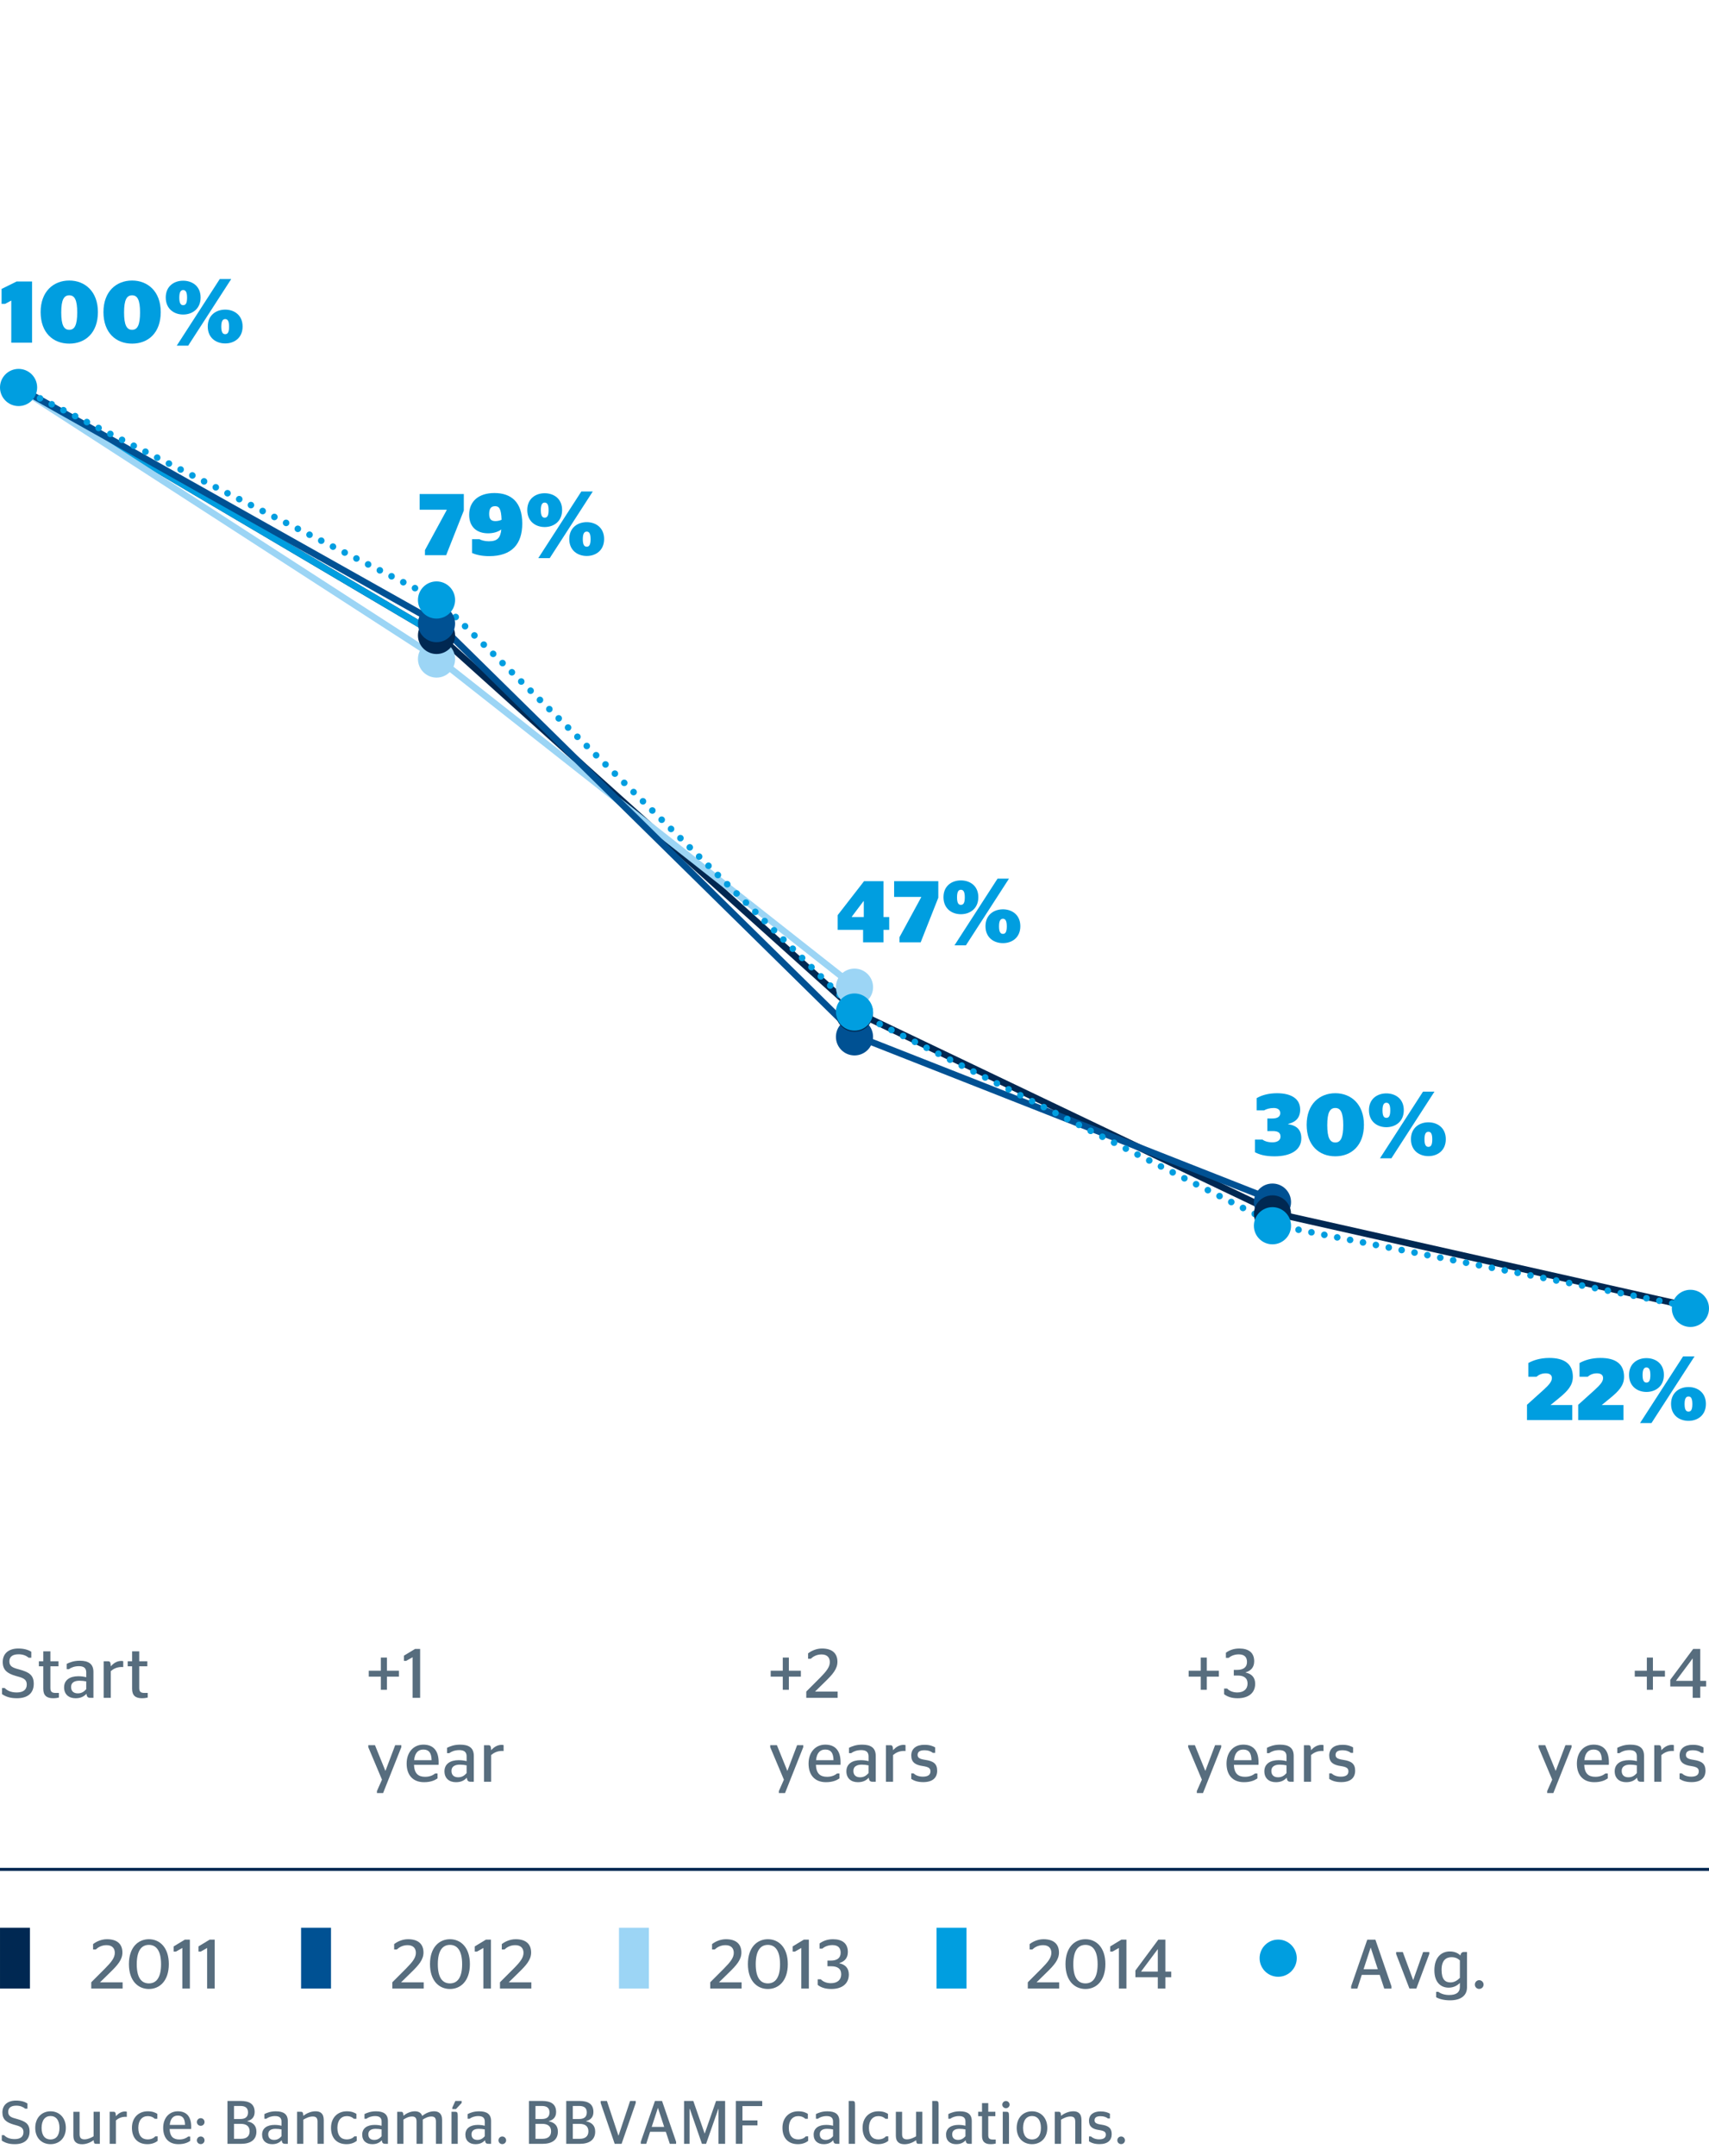 <?xml version="1.0" encoding="utf-8"?>
<!-- Generator: Adobe Illustrator 19.2.1, SVG Export Plug-In . SVG Version: 6.00 Build 0)  -->
<svg version="1.1" id="Layer_1" xmlns="http://www.w3.org/2000/svg" xmlns:xlink="http://www.w3.org/1999/xlink" x="0px" y="0px"
	 viewBox="0 0 195.591 246.614" style="enable-background:new 0 0 195.591 246.614;" xml:space="preserve">
<style type="text/css">
	.st0{fill:#576D7E;}
	.st1{fill:#009EE0;}
	.st2{fill:none;stroke:#002852;stroke-width:0.35;}
	.st3{fill:none;stroke:#002852;stroke-width:0.75;stroke-linecap:round;stroke-miterlimit:10;}
	.st4{fill:none;stroke:#009EE0;stroke-width:0.75;stroke-linecap:round;stroke-miterlimit:10;}
	.st5{fill:none;stroke:#9CD5F5;stroke-width:0.75;stroke-linecap:round;stroke-miterlimit:10;}
	.st6{fill:none;stroke:#005193;stroke-width:0.75;stroke-linecap:round;stroke-miterlimit:10;}
	.st7{fill:none;stroke:#009EE0;stroke-width:0.75;stroke-linecap:round;stroke-linejoin:round;stroke-dasharray:0,1.503;}
	.st8{fill:#9CD5F5;}
	.st9{fill:#005193;}
	.st10{fill:#002852;}
	.st11{fill:none;}
</style>
<g>
	<path class="st0" d="M0.204,244.836v-0.616h0.266c0.224,0.238,0.595,0.448,1.205,0.448
		c0.637,0,1.009-0.26,1.009-0.792c0-0.609-0.498-0.693-1.114-0.868
		c-0.861-0.252-1.296-0.603-1.296-1.394c0-0.854,0.609-1.352,1.562-1.352
		c0.588,0,1.009,0.14,1.303,0.329v0.595H2.879c-0.252-0.203-0.553-0.343-1.016-0.343
		c-0.623,0-0.924,0.259-0.924,0.714c0,0.512,0.371,0.645,0.967,0.799
		c1.001,0.273,1.478,0.561,1.478,1.442c0,0.953-0.624,1.45-1.688,1.45
		C1.002,245.249,0.568,245.081,0.204,244.836z"/>
	<path class="st0" d="M4.033,243.386c0-1.169,0.756-1.897,1.751-1.897c0.994,0,1.751,0.729,1.751,1.897
		c0,1.163-0.757,1.863-1.751,1.863C4.789,245.249,4.033,244.549,4.033,243.386z M6.806,243.386
		c0-0.882-0.399-1.358-1.022-1.358c-0.617,0-1.023,0.477-1.023,1.358c0,0.883,0.406,1.324,1.023,1.324
		C6.407,244.71,6.806,244.269,6.806,243.386z"/>
	<path class="st0" d="M10.712,244.346v-2.802h0.714v3.663H10.979c-0.168,0-0.238-0.056-0.259-0.413
		c-0.364,0.259-0.84,0.462-1.324,0.462c-0.574,0-1.001-0.238-1.001-0.98v-2.731h0.714v2.57
		c0,0.47,0.231,0.581,0.567,0.581C10.047,244.695,10.418,244.521,10.712,244.346z"/>
	<path class="st0" d="M13.266,242.531v2.676h-0.714v-3.663h0.448c0.175,0,0.252,0.077,0.266,0.504
		c0.245-0.279,0.595-0.539,1.051-0.539c0.084,0,0.154,0.015,0.196,0.028v0.588
		c0,0-0.133-0.007-0.161-0.007C13.854,242.118,13.497,242.328,13.266,242.531z"/>
	<path class="st0" d="M15.1,243.379c0-1.177,0.771-1.891,1.807-1.891c0.567,0,0.89,0.161,1.1,0.294
		v0.561h-0.294c-0.154-0.154-0.413-0.302-0.812-0.302c-0.63,0-1.072,0.477-1.072,1.338
		c0,0.883,0.414,1.324,1.058,1.324c0.477,0,0.735-0.183,0.89-0.351h0.266v0.519
		c-0.21,0.168-0.595,0.378-1.169,0.378C15.758,245.249,15.1,244.542,15.1,243.379z"/>
	<path class="st0" d="M19.412,243.512c0.035,0.869,0.427,1.198,1.113,1.198
		c0.469,0,0.791-0.154,1.016-0.336h0.231v0.497c-0.266,0.182-0.666,0.378-1.352,0.378
		c-1.121,0-1.744-0.714-1.744-1.863c0-1.169,0.721-1.897,1.674-1.897
		c0.966,0,1.534,0.567,1.534,1.771c0,0.099-0.007,0.225-0.007,0.252H19.412z M19.426,243.043h1.751
		c-0.014-0.792-0.322-1.064-0.826-1.064C19.874,241.979,19.503,242.266,19.426,243.043z"/>
	<path class="st0" d="M22.534,242.714c0-0.245,0.196-0.441,0.441-0.441c0.238,0,0.435,0.196,0.435,0.441
		s-0.196,0.434-0.435,0.434C22.729,243.147,22.534,242.959,22.534,242.714z M22.534,244.808
		c0-0.245,0.196-0.441,0.441-0.441c0.238,0,0.435,0.196,0.435,0.441s-0.196,0.435-0.435,0.435
		C22.729,245.242,22.534,245.053,22.534,244.808z"/>
	<path class="st0" d="M26.033,240.305h1.506c1.002,0,1.604,0.35,1.604,1.261c0,0.616-0.35,0.917-0.84,1.043
		v0.021c0.595,0.126,1.043,0.441,1.043,1.184c0,0.924-0.658,1.394-1.73,1.394h-1.583V240.305z
		 M27.511,242.37c0.539,0,0.875-0.217,0.875-0.756c0-0.532-0.336-0.735-0.869-0.735H26.783v1.491
		H27.511z M27.595,244.633c0.603,0,0.974-0.287,0.974-0.854c0-0.574-0.371-0.854-1.001-0.854H26.783
		v1.709H27.595z"/>
	<path class="st0" d="M32.237,244.801c-0.273,0.294-0.602,0.448-1.092,0.448
		c-0.666,0-1.149-0.378-1.149-1.093c0-0.749,0.596-1.113,1.422-1.113c0.315,0,0.546,0.035,0.798,0.098
		v-0.483c0-0.434-0.252-0.623-0.735-0.623c-0.434,0-0.771,0.133-1.001,0.302h-0.224v-0.533
		c0.322-0.16,0.729-0.314,1.317-0.314c0.868,0,1.366,0.314,1.366,1.12v2.599h-0.28
		C32.377,245.207,32.279,245.13,32.237,244.801z M32.216,244.339v-0.777
		c-0.203-0.042-0.427-0.07-0.679-0.07c-0.49,0-0.84,0.182-0.84,0.623
		c0,0.455,0.287,0.645,0.679,0.645C31.761,244.759,32.006,244.577,32.216,244.339z"/>
	<path class="st0" d="M34.714,242.006c0.357-0.279,0.861-0.518,1.401-0.518
		c0.511,0,0.938,0.21,0.938,1.008v2.711h-0.714v-2.542c0-0.456-0.203-0.582-0.553-0.582
		c-0.399,0-0.771,0.189-1.072,0.364v2.76H33.999v-3.663h0.448
		C34.623,241.544,34.7,241.621,34.714,242.006z"/>
	<path class="st0" d="M37.884,243.379c0-1.177,0.771-1.891,1.807-1.891c0.567,0,0.89,0.161,1.1,0.294
		v0.561h-0.294c-0.154-0.154-0.413-0.302-0.812-0.302c-0.63,0-1.072,0.477-1.072,1.338
		c0,0.883,0.414,1.324,1.058,1.324c0.477,0,0.735-0.183,0.89-0.351h0.266v0.519
		c-0.21,0.168-0.595,0.378-1.169,0.378C38.542,245.249,37.884,244.542,37.884,243.379z"/>
	<path class="st0" d="M43.695,244.801c-0.273,0.294-0.602,0.448-1.092,0.448
		c-0.666,0-1.149-0.378-1.149-1.093c0-0.749,0.596-1.113,1.422-1.113c0.315,0,0.546,0.035,0.798,0.098
		v-0.483c0-0.434-0.252-0.623-0.735-0.623c-0.434,0-0.771,0.133-1.001,0.302h-0.224v-0.533
		c0.322-0.16,0.729-0.314,1.317-0.314c0.868,0,1.366,0.314,1.366,1.12v2.599h-0.28
		C43.835,245.207,43.737,245.13,43.695,244.801z M43.674,244.339v-0.777
		c-0.203-0.042-0.427-0.07-0.679-0.07c-0.49,0-0.84,0.182-0.84,0.623
		c0,0.455,0.287,0.645,0.679,0.645C43.219,244.759,43.464,244.577,43.674,244.339z"/>
	<path class="st0" d="M46.172,241.992c0.329-0.259,0.791-0.504,1.31-0.504
		c0.378,0,0.714,0.14,0.841,0.532c0.364-0.302,0.854-0.532,1.366-0.532
		c0.497,0,0.91,0.245,0.91,0.974v2.745h-0.707v-2.557c0-0.427-0.182-0.567-0.519-0.567
		c-0.378,0-0.714,0.176-0.987,0.351v2.773h-0.714v-2.557c0-0.427-0.182-0.567-0.511-0.567
		c-0.385,0-0.701,0.168-0.988,0.351v2.773h-0.714v-3.663h0.448
		C46.082,241.544,46.158,241.621,46.172,241.992z"/>
	<path class="st0" d="M51.673,245.207v-3.663h0.399c0.28,0,0.315,0.084,0.315,0.547v3.116H51.673z
		 M51.765,241.236v-0.169l0.35-0.763h0.721v0.23l-0.658,0.701H51.765z"/>
	<path class="st0" d="M55.503,244.801c-0.273,0.294-0.602,0.448-1.092,0.448
		c-0.666,0-1.149-0.378-1.149-1.093c0-0.749,0.596-1.113,1.422-1.113c0.315,0,0.546,0.035,0.798,0.098
		v-0.483c0-0.434-0.252-0.623-0.735-0.623c-0.434,0-0.771,0.133-1.001,0.302h-0.224v-0.533
		c0.322-0.16,0.729-0.314,1.317-0.314c0.868,0,1.366,0.314,1.366,1.12v2.599h-0.28
		C55.644,245.207,55.545,245.13,55.503,244.801z M55.482,244.339v-0.777
		c-0.203-0.042-0.427-0.07-0.679-0.07c-0.49,0-0.84,0.182-0.84,0.623
		c0,0.455,0.287,0.645,0.679,0.645C55.027,244.759,55.272,244.577,55.482,244.339z"/>
	<path class="st0" d="M57.049,244.808c0-0.245,0.196-0.441,0.435-0.441c0.238,0,0.441,0.196,0.441,0.441
		s-0.203,0.435-0.441,0.435C57.245,245.242,57.049,245.053,57.049,244.808z"/>
	<path class="st0" d="M60.535,240.305h1.506c1.002,0,1.604,0.35,1.604,1.261c0,0.616-0.35,0.917-0.84,1.043
		v0.021c0.595,0.126,1.043,0.441,1.043,1.184c0,0.924-0.658,1.394-1.73,1.394h-1.583V240.305z
		 M62.013,242.37c0.539,0,0.875-0.217,0.875-0.756c0-0.532-0.336-0.735-0.869-0.735h-0.735v1.491
		H62.013z M62.097,244.633c0.603,0,0.974-0.287,0.974-0.854c0-0.574-0.371-0.854-1.001-0.854h-0.785
		v1.709H62.097z"/>
	<path class="st0" d="M64.805,240.305h1.506c1.002,0,1.604,0.35,1.604,1.261c0,0.616-0.35,0.917-0.84,1.043
		v0.021c0.595,0.126,1.043,0.441,1.043,1.184c0,0.924-0.658,1.394-1.73,1.394h-1.583V240.305z
		 M66.283,242.37c0.539,0,0.875-0.217,0.875-0.756c0-0.532-0.336-0.735-0.869-0.735h-0.735v1.491
		H66.283z M66.367,244.633c0.603,0,0.974-0.287,0.974-0.854c0-0.574-0.371-0.854-1.001-0.854h-0.785
		v1.709H66.367z"/>
	<path class="st0" d="M68.746,240.535v-0.23h0.714l1.317,3.964h0.014l1.324-3.964h0.644v0.23
		l-1.618,4.672h-0.791L68.746,240.535z"/>
	<path class="st0" d="M73.338,244.976l1.618-4.671h0.812l1.611,4.671v0.231h-0.721l-0.456-1.373h-1.8
		l-0.441,1.373h-0.623V244.976z M74.585,243.274h1.429l-0.708-2.165h-0.014L74.585,243.274z"/>
	<path class="st0" d="M78.288,240.305h1.058l1.296,3.719h0.014l1.295-3.719h1.037v4.902h-0.756v-3.999
		h-0.021l-1.401,3.999h-0.476l-1.387-3.999h-0.028v3.999h-0.63V240.305z"/>
	<path class="st0" d="M84.216,245.207v-4.902h3.019v0.588h-2.262v1.639h1.716v0.567h-1.716v2.108H84.216z"/>
	<path class="st0" d="M89.55,243.379c0-1.177,0.771-1.891,1.807-1.891c0.567,0,0.89,0.161,1.1,0.294
		v0.561h-0.294c-0.154-0.154-0.413-0.302-0.812-0.302c-0.63,0-1.072,0.477-1.072,1.338
		c0,0.883,0.414,1.324,1.058,1.324c0.477,0,0.735-0.183,0.89-0.351h0.266v0.519
		c-0.21,0.168-0.595,0.378-1.169,0.378C90.208,245.249,89.55,244.542,89.55,243.379z"/>
	<path class="st0" d="M95.361,244.801c-0.273,0.294-0.602,0.448-1.092,0.448
		c-0.666,0-1.149-0.378-1.149-1.093c0-0.749,0.596-1.113,1.422-1.113c0.315,0,0.546,0.035,0.798,0.098
		v-0.483c0-0.434-0.252-0.623-0.735-0.623c-0.434,0-0.771,0.133-1.001,0.302h-0.224v-0.533
		c0.322-0.16,0.729-0.314,1.317-0.314c0.868,0,1.366,0.314,1.366,1.12v2.599h-0.28
		C95.501,245.207,95.403,245.13,95.361,244.801z M95.34,244.339v-0.777
		c-0.203-0.042-0.427-0.07-0.679-0.07c-0.49,0-0.84,0.182-0.84,0.623
		c0,0.455,0.287,0.645,0.679,0.645C94.885,244.759,95.13,244.577,95.34,244.339z"/>
	<path class="st0" d="M97.131,245.207v-4.902h0.399c0.28,0,0.322,0.069,0.322,0.476v4.427H97.131z"/>
	<path class="st0" d="M98.72,243.379c0-1.177,0.77-1.891,1.807-1.891c0.567,0,0.89,0.161,1.1,0.294
		v0.561h-0.294c-0.154-0.154-0.413-0.302-0.812-0.302c-0.63,0-1.072,0.477-1.072,1.338
		c0,0.883,0.414,1.324,1.058,1.324c0.477,0,0.735-0.183,0.89-0.351h0.266v0.519
		c-0.21,0.168-0.595,0.378-1.169,0.378C99.378,245.249,98.72,244.542,98.72,243.379z"/>
	<path class="st0" d="M104.846,244.346v-2.802h0.714v3.663h-0.448c-0.168,0-0.238-0.056-0.259-0.413
		c-0.364,0.259-0.84,0.462-1.324,0.462c-0.574,0-1.001-0.238-1.001-0.98v-2.731h0.714v2.57
		c0,0.47,0.231,0.581,0.567,0.581C104.18,244.695,104.551,244.521,104.846,244.346z"/>
	<path class="st0" d="M106.692,245.207v-4.902h0.399c0.28,0,0.322,0.069,0.322,0.476v4.427H106.692z"/>
	<path class="st0" d="M110.515,244.801c-0.273,0.294-0.602,0.448-1.092,0.448
		c-0.666,0-1.149-0.378-1.149-1.093c0-0.749,0.596-1.113,1.422-1.113c0.315,0,0.546,0.035,0.798,0.098
		v-0.483c0-0.434-0.252-0.623-0.735-0.623c-0.434,0-0.771,0.133-1.001,0.302h-0.224v-0.533
		c0.322-0.16,0.729-0.314,1.317-0.314c0.868,0,1.366,0.314,1.366,1.12v2.599h-0.28
		C110.655,245.207,110.557,245.13,110.515,244.801z M110.494,244.339v-0.777
		c-0.203-0.042-0.427-0.07-0.679-0.07c-0.49,0-0.84,0.182-0.84,0.623
		c0,0.455,0.287,0.645,0.679,0.645C110.039,244.759,110.284,244.577,110.494,244.339z"/>
	<path class="st0" d="M111.949,241.544h0.441v-0.994h0.714v0.994h0.812v0.504h-0.812v2.172
		c0,0.385,0.161,0.497,0.525,0.497h0.33v0.462c-0.133,0.035-0.336,0.07-0.582,0.07
		c-0.624,0-0.987-0.259-0.987-0.945v-2.256h-0.441V241.544z"/>
	<path class="st0" d="M114.707,240.731c0-0.231,0.196-0.42,0.42-0.42s0.42,0.188,0.42,0.42
		c0,0.225-0.196,0.406-0.42,0.406S114.707,240.956,114.707,240.731z M114.763,245.207v-3.663h0.399
		c0.28,0,0.315,0.084,0.315,0.547v3.116H114.763z"/>
	<path class="st0" d="M116.358,243.386c0-1.169,0.756-1.897,1.751-1.897c0.994,0,1.751,0.729,1.751,1.897
		c0,1.163-0.757,1.863-1.751,1.863C117.115,245.249,116.358,244.549,116.358,243.386z M119.132,243.386
		c0-0.882-0.399-1.358-1.022-1.358c-0.617,0-1.023,0.477-1.023,1.358c0,0.883,0.406,1.324,1.023,1.324
		C118.732,244.71,119.132,244.269,119.132,243.386z"/>
	<path class="st0" d="M121.434,242.006c0.357-0.279,0.861-0.518,1.401-0.518
		c0.511,0,0.938,0.21,0.938,1.008v2.711h-0.714v-2.542c0-0.456-0.203-0.582-0.553-0.582
		c-0.399,0-0.771,0.189-1.072,0.364v2.76h-0.714v-3.663h0.448
		C121.343,241.544,121.42,241.621,121.434,242.006z"/>
	<path class="st0" d="M124.632,244.92v-0.554h0.231c0.168,0.161,0.477,0.329,0.932,0.329
		c0.511,0,0.764-0.182,0.764-0.532c0-0.308-0.175-0.44-0.771-0.532
		c-0.743-0.104-1.156-0.378-1.156-1.058c0-0.693,0.511-1.071,1.317-1.071
		c0.518,0,0.834,0.119,1.079,0.259v0.547h-0.231c-0.175-0.141-0.441-0.26-0.84-0.26
		c-0.469,0-0.687,0.161-0.687,0.47c0,0.287,0.203,0.413,0.778,0.497
		c0.805,0.119,1.184,0.386,1.184,1.086c0,0.693-0.441,1.142-1.401,1.142
		C125.228,245.242,124.877,245.081,124.632,244.92z"/>
	<path class="st0" d="M127.874,244.808c0-0.245,0.196-0.441,0.435-0.441c0.238,0,0.441,0.196,0.441,0.441
		s-0.203,0.435-0.441,0.435C128.07,245.242,127.874,245.053,127.874,244.808z"/>
</g>
<g>
	<path class="st1" d="M1.29,39.194v-4.817l-0.709,0.38h-0.4v-1.709l1.719-0.85h1.769v6.996H1.29z"/>
	<path class="st1" d="M4.65,35.696c0-2.358,1.469-3.608,3.278-3.608c1.799,0,3.278,1.25,3.278,3.608
		s-1.419,3.608-3.278,3.608C6.069,39.304,4.65,38.054,4.65,35.696z M8.838,35.736
		c0-1.43-0.3-1.959-0.909-1.959c-0.62,0-0.92,0.529-0.92,1.959c0,1.439,0.3,1.989,0.92,1.989
		C8.538,37.725,8.838,37.175,8.838,35.736z"/>
	<path class="st1" d="M11.84,35.696c0-2.358,1.469-3.608,3.278-3.608c1.799,0,3.278,1.25,3.278,3.608
		s-1.419,3.608-3.278,3.608C13.259,39.304,11.84,38.054,11.84,35.696z M16.028,35.736
		c0-1.43-0.3-1.959-0.909-1.959c-0.62,0-0.92,0.529-0.92,1.959c0,1.439,0.3,1.989,0.92,1.989
		C15.728,37.725,16.028,37.175,16.028,35.736z"/>
	<path class="st1" d="M18.97,34.027c0-1.31,0.969-1.919,1.989-1.919c1.03,0,1.999,0.609,1.999,1.919
		c0,1.319-0.969,1.949-1.999,1.949C19.939,35.976,18.97,35.346,18.97,34.027z M25.157,31.908h1.31
		l-4.928,7.626h-1.309L25.157,31.908z M21.409,34.046c0-0.629-0.15-0.869-0.45-0.869
		c-0.28,0-0.439,0.24-0.439,0.869c0,0.63,0.16,0.859,0.439,0.859
		C21.259,34.906,21.409,34.676,21.409,34.046z M23.777,37.345c0-1.31,0.97-1.93,1.999-1.93
		c1.02,0,1.989,0.62,1.989,1.93c0,1.319-0.969,1.938-1.989,1.938
		C24.747,39.284,23.777,38.665,23.777,37.345z M26.216,37.365c0-0.63-0.15-0.869-0.44-0.869
		c-0.29,0-0.45,0.239-0.45,0.869s0.16,0.859,0.45,0.859
		C26.066,38.224,26.216,37.995,26.216,37.365z"/>
</g>
<g>
	<path class="st1" d="M48.635,62.921l2.488-4.577V58.304h-3.098v-1.799h5.057v1.889l-2.019,5.107h-2.428
		V62.921z"/>
	<path class="st1" d="M54.025,63.251v-1.579h0.85c0.18,0.11,0.59,0.24,1.069,0.24
		c0.99,0,1.33-0.4,1.429-1.35c-0.419,0.31-0.979,0.439-1.509,0.439
		c-1.29,0-2.169-0.719-2.169-2.129c0-1.528,1.08-2.479,2.888-2.479
		c1.909,0,3.188,1.02,3.188,3.488c0,2.339-1.189,3.729-3.778,3.729
		C55.084,63.612,54.425,63.431,54.025,63.251z M57.403,59.454c-0.04-1.279-0.29-1.559-0.74-1.559
		c-0.5,0-0.68,0.329-0.68,0.889c0,0.59,0.22,0.82,0.72,0.82
		C56.974,59.604,57.223,59.534,57.403,59.454z"/>
	<path class="st1" d="M60.345,58.334c0-1.31,0.969-1.919,1.989-1.919c1.03,0,1.999,0.609,1.999,1.919
		c0,1.319-0.969,1.949-1.999,1.949C61.314,60.284,60.345,59.654,60.345,58.334z M66.532,56.215h1.31
		l-4.928,7.626h-1.309L66.532,56.215z M62.784,58.354c0-0.629-0.15-0.869-0.45-0.869
		c-0.28,0-0.439,0.24-0.439,0.869c0,0.63,0.16,0.859,0.439,0.859
		C62.634,59.213,62.784,58.984,62.784,58.354z M65.152,61.653c0-1.31,0.97-1.93,1.999-1.93
		c1.02,0,1.989,0.62,1.989,1.93c0,1.319-0.969,1.938-1.989,1.938
		C66.122,63.591,65.152,62.972,65.152,61.653z M67.591,61.672c0-0.63-0.15-0.869-0.44-0.869
		c-0.29,0-0.45,0.239-0.45,0.869s0.16,0.859,0.45,0.859
		C67.441,62.532,67.591,62.302,67.591,61.672z"/>
</g>
<g>
	<path class="st1" d="M98.778,107.786v-1.43h-2.909v-1.679l3.019-3.888h2.229v4.098h0.65v1.469h-0.65
		v1.43H98.778z M97.488,104.888h1.37v-1.809h-0.04l-1.33,1.769V104.888z"/>
	<path class="st1" d="M102.939,107.206l2.489-4.577v-0.04h-3.098v-1.799h5.057v1.889l-2.019,5.107h-2.429
		V107.206z"/>
	<path class="st1" d="M107.979,102.619c0-1.31,0.969-1.919,1.989-1.919c1.03,0,1.999,0.609,1.999,1.919
		c0,1.319-0.969,1.949-1.999,1.949C108.949,104.568,107.979,103.938,107.979,102.619z M114.166,100.5
		h1.31l-4.928,7.626h-1.309L114.166,100.5z M110.418,102.639c0-0.629-0.15-0.869-0.45-0.869
		c-0.28,0-0.439,0.24-0.439,0.869c0,0.63,0.16,0.859,0.439,0.859
		C110.268,103.498,110.418,103.269,110.418,102.639z M112.787,105.937c0-1.31,0.97-1.93,1.999-1.93
		c1.02,0,1.989,0.62,1.989,1.93c0,1.319-0.969,1.938-1.989,1.938
		C113.756,107.876,112.787,107.257,112.787,105.937z M115.226,105.957c0-0.63-0.15-0.869-0.44-0.869
		c-0.29,0-0.45,0.239-0.45,0.869s0.16,0.859,0.45,0.859
		C115.076,106.816,115.226,106.587,115.226,105.957z"/>
</g>
<g>
	<path class="st1" d="M143.624,131.788v-1.439h0.869c0.22,0.17,0.61,0.31,1.129,0.31
		c0.53,0,0.93-0.21,0.93-0.649s-0.27-0.64-0.879-0.64h-0.63v-1.439h0.57
		c0.62,0,0.91-0.229,0.91-0.609c0-0.37-0.27-0.59-0.75-0.59c-0.47,0-0.859,0.13-1.099,0.27
		h-0.85v-1.399c0.56-0.329,1.349-0.56,2.329-0.56c1.549,0,2.648,0.58,2.648,1.869
		c0,0.939-0.5,1.43-1.369,1.64v0.04c1,0.14,1.5,0.659,1.5,1.599
		c0.01,1.31-1.149,2.069-3.068,2.069C144.743,132.258,144.113,132.048,143.624,131.788z"/>
	<path class="st1" d="M149.543,128.649c0-2.358,1.469-3.608,3.278-3.608c1.799,0,3.278,1.25,3.278,3.608
		c0,2.358-1.419,3.608-3.278,3.608C150.962,132.258,149.543,131.008,149.543,128.649z M153.731,128.689
		c0-1.43-0.3-1.959-0.909-1.959c-0.62,0-0.92,0.529-0.92,1.959c0,1.439,0.3,1.989,0.92,1.989
		C153.431,130.679,153.731,130.129,153.731,128.689z"/>
	<path class="st1" d="M156.673,126.98c0-1.31,0.969-1.919,1.989-1.919c1.03,0,1.999,0.609,1.999,1.919
		c0,1.319-0.969,1.949-1.999,1.949C157.643,128.93,156.673,128.3,156.673,126.98z M162.86,124.861
		h1.31l-4.928,7.626h-1.309L162.86,124.861z M159.112,127c0-0.629-0.15-0.869-0.45-0.869
		c-0.28,0-0.439,0.24-0.439,0.869c0,0.63,0.16,0.859,0.439,0.859
		C158.962,127.859,159.112,127.63,159.112,127z M161.48,130.299c0-1.31,0.97-1.93,1.999-1.93
		c1.02,0,1.989,0.62,1.989,1.93c0,1.319-0.969,1.938-1.989,1.938
		C162.45,132.237,161.48,131.618,161.48,130.299z M163.919,130.318c0-0.63-0.15-0.869-0.44-0.869
		c-0.29,0-0.45,0.239-0.45,0.869s0.16,0.859,0.45,0.859
		C163.77,131.178,163.919,130.948,163.919,130.318z"/>
</g>
<g>
	<path class="st1" d="M179.938,162.427h-5.177v-1.749l1.909-1.719c0.65-0.6,0.939-0.95,0.939-1.34
		c0-0.329-0.229-0.539-0.709-0.539c-0.47,0-0.81,0.18-1.049,0.39h-0.939v-1.569
		c0.54-0.3,1.339-0.58,2.398-0.58c1.709,0,2.699,0.66,2.699,2.159
		c0,0.979-0.59,1.619-1.579,2.429l-0.979,0.8h2.489V162.427z"/>
	<path class="st1" d="M185.798,162.427h-5.177v-1.749l1.909-1.719c0.65-0.6,0.939-0.95,0.939-1.34
		c0-0.329-0.229-0.539-0.709-0.539c-0.47,0-0.81,0.18-1.049,0.39h-0.939v-1.569
		c0.54-0.3,1.339-0.58,2.398-0.58c1.709,0,2.699,0.66,2.699,2.159
		c0,0.979-0.59,1.619-1.579,2.429l-0.979,0.8h2.489V162.427z"/>
	<path class="st1" d="M186.441,157.26c0-1.31,0.969-1.919,1.989-1.919c1.03,0,1.999,0.609,1.999,1.919
		c0,1.319-0.969,1.949-1.999,1.949C187.41,159.209,186.441,158.579,186.441,157.26z M192.627,155.141
		h1.31l-4.928,7.626h-1.309L192.627,155.141z M188.879,157.279c0-0.629-0.15-0.869-0.45-0.869
		c-0.28,0-0.439,0.24-0.439,0.869c0,0.63,0.16,0.859,0.439,0.859
		C188.729,158.139,188.879,157.909,188.879,157.279z M191.248,160.578c0-1.31,0.97-1.93,1.999-1.93
		c1.02,0,1.989,0.62,1.989,1.93c0,1.319-0.969,1.938-1.989,1.938
		C192.218,162.517,191.248,161.897,191.248,160.578z M193.687,160.598c0-0.63-0.15-0.869-0.44-0.869
		c-0.29,0-0.45,0.239-0.45,0.869s0.16,0.859,0.45,0.859
		C193.537,161.457,193.687,161.228,193.687,160.598z"/>
</g>
<line class="st2" x1="0" y1="213.82" x2="195.59" y2="213.82"/>
<g>
	<g>
		<g>
			<line class="st3" x1="50.178" y1="72.679" x2="2.126" y2="44.32"/>
			<line class="st3" x1="98.23" y1="115.892" x2="50.178" y2="72.679"/>
			<line class="st3" x1="146.281" y1="138.849" x2="98.23" y2="115.892"/>
			<line class="st3" x1="194.333" y1="149.651" x2="146.281" y2="138.849"/>
		</g>
	</g>
	<g>
		<g>
			<line class="st4" x1="50.178" y1="72.679" x2="2.126" y2="44.32"/>
		</g>
	</g>
	<g>
		<g>
			<line class="st5" x1="50.178" y1="75.379" x2="2.126" y2="44.32"/>
			<line class="st5" x1="98.23" y1="113.191" x2="50.178" y2="75.379"/>
		</g>
	</g>
	<g>
		<g>
			<line class="st6" x1="50.178" y1="71.328" x2="2.126" y2="44.32"/>
			<line class="st6" x1="98.23" y1="118.592" x2="50.178" y2="71.328"/>
			<line class="st6" x1="146.281" y1="137.498" x2="98.23" y2="118.592"/>
		</g>
	</g>
	<g>
		<g>
			<line class="st7" x1="50.178" y1="68.627" x2="2.126" y2="44.32"/>
			<line class="st7" x1="98.23" y1="115.892" x2="50.178" y2="68.627"/>
			<line class="st7" x1="146.281" y1="140.199" x2="98.23" y2="115.892"/>
			<line class="st7" x1="194.333" y1="149.651" x2="146.281" y2="140.199"/>
		</g>
	</g>
</g>
<path class="st8" d="M49.96,77.505c1.175,0,2.126-0.951,2.126-2.126c0-1.175-0.951-2.126-2.126-2.126
	c-1.174,0-2.126,0.951-2.126,2.126C47.834,76.554,48.786,77.505,49.96,77.505"/>
<path class="st8" d="M97.795,115.039c1.175,0,2.126-0.951,2.126-2.126c0-1.175-0.951-2.126-2.126-2.126
	c-1.175,0-2.126,0.951-2.126,2.126C95.669,114.087,96.621,115.039,97.795,115.039"/>
<path class="st9" d="M97.795,120.719c1.175,0,2.126-0.952,2.126-2.126s-0.951-2.126-2.126-2.126
	c-1.175,0-2.126,0.951-2.126,2.126S96.621,120.719,97.795,120.719"/>
<path class="st10" d="M97.795,118.018c1.175,0,2.126-0.951,2.126-2.126c0-1.175-0.951-2.126-2.126-2.126
	c-1.175,0-2.126,0.951-2.126,2.126C95.669,117.066,96.621,118.018,97.795,118.018"/>
<path class="st1" d="M97.795,117.884c1.175,0,2.126-0.951,2.126-2.126c0-1.175-0.951-2.126-2.126-2.126
	c-1.175,0-2.126,0.951-2.126,2.126C95.669,116.933,96.621,117.884,97.795,117.884"/>
<path class="st9" d="M145.63,139.624c1.175,0,2.126-0.951,2.126-2.126s-0.951-2.126-2.126-2.126
	s-2.126,0.951-2.126,2.126S144.456,139.624,145.63,139.624"/>
<path class="st10" d="M145.63,140.975c1.175,0,2.126-0.951,2.126-2.126s-0.951-2.126-2.126-2.126
	s-2.126,0.951-2.126,2.126S144.456,140.975,145.63,140.975"/>
<path class="st1" d="M145.63,142.325c1.175,0,2.126-0.951,2.126-2.126c0-1.175-0.951-2.126-2.126-2.126
	s-2.126,0.951-2.126,2.126C143.504,141.374,144.456,142.325,145.63,142.325"/>
<path class="st1" d="M193.464,151.777c1.175,0,2.127-0.951,2.127-2.126s-0.952-2.126-2.127-2.126
	c-1.174,0-2.126,0.951-2.126,2.126S192.29,151.777,193.464,151.777"/>
<path class="st1" d="M2.126,46.446c1.175,0,2.126-0.951,2.126-2.126c0-1.175-0.951-2.126-2.126-2.126
	C0.952,42.194,0,43.145,0,44.32C0,45.495,0.952,46.446,2.126,46.446"/>
<path class="st10" d="M49.96,74.805c1.175,0,2.126-0.951,2.126-2.126c0-1.175-0.951-2.126-2.126-2.126
	c-1.174,0-2.126,0.951-2.126,2.126C47.834,73.853,48.786,74.805,49.96,74.805"/>
<path class="st9" d="M49.96,73.454c1.175,0,2.126-0.951,2.126-2.126c0-1.175-0.951-2.126-2.126-2.126
	c-1.174,0-2.126,0.951-2.126,2.126C47.834,72.503,48.786,73.454,49.96,73.454"/>
<path class="st1" d="M49.96,70.753c1.175,0,2.126-0.951,2.126-2.126c0-1.175-0.951-2.126-2.126-2.126
	c-1.174,0-2.126,0.951-2.126,2.126C47.834,69.802,48.786,70.753,49.96,70.753"/>
<g>
	<g>
		<path class="st0" d="M0.232,193.773v-0.703h0.304c0.256,0.271,0.68,0.512,1.375,0.512
			c0.728,0,1.151-0.296,1.151-0.904c0-0.695-0.568-0.791-1.271-0.991c-0.983-0.288-1.479-0.688-1.479-1.591
			c0-0.976,0.695-1.543,1.783-1.543c0.672,0,1.151,0.159,1.487,0.375v0.68h-0.296
			c-0.288-0.231-0.631-0.392-1.159-0.392c-0.712,0-1.056,0.296-1.056,0.815
			c0,0.584,0.424,0.736,1.104,0.912c1.144,0.312,1.687,0.64,1.687,1.646
			c0,1.088-0.711,1.655-1.927,1.655C1.144,194.245,0.647,194.054,0.232,193.773z"/>
		<path class="st0" d="M4.448,190.016h0.504v-1.136h0.815v1.136h0.928v0.575H5.767v2.479
			c0,0.439,0.184,0.567,0.6,0.567h0.376v0.527c-0.152,0.04-0.384,0.08-0.664,0.08
			c-0.711,0-1.127-0.296-1.127-1.079v-2.575H4.448V190.016z"/>
		<path class="st0" d="M9.894,193.733c-0.312,0.336-0.688,0.512-1.247,0.512
			c-0.76,0-1.312-0.432-1.312-1.247c0-0.855,0.68-1.271,1.623-1.271
			c0.36,0,0.624,0.04,0.912,0.112v-0.552c0-0.496-0.288-0.712-0.839-0.712
			c-0.496,0-0.879,0.152-1.144,0.344H7.631v-0.607c0.368-0.184,0.832-0.36,1.503-0.36
			c0.991,0,1.559,0.36,1.559,1.279v2.967h-0.32C10.054,194.197,9.942,194.109,9.894,193.733z
			 M9.87,193.206v-0.888c-0.232-0.048-0.488-0.08-0.775-0.08c-0.56,0-0.959,0.208-0.959,0.712
			c0,0.52,0.328,0.735,0.775,0.735C9.351,193.686,9.63,193.478,9.87,193.206z"/>
		<path class="st0" d="M12.679,191.143v3.055h-0.815v-4.182h0.512c0.2,0,0.288,0.088,0.304,0.575
			c0.28-0.319,0.68-0.615,1.2-0.615c0.096,0,0.176,0.016,0.224,0.032v0.672
			c0,0-0.152-0.009-0.184-0.009C13.351,190.671,12.943,190.911,12.679,191.143z"/>
		<path class="st0" d="M14.616,190.016h0.503v-1.136h0.815v1.136h0.928v0.575h-0.928v2.479
			c0,0.439,0.184,0.567,0.6,0.567h0.375v0.527c-0.152,0.04-0.384,0.08-0.664,0.08
			c-0.711,0-1.127-0.296-1.127-1.079v-2.575h-0.503V190.016z"/>
	</g>
	<g>
		<path class="st0" d="M44.283,191.774v1.503h-0.695v-1.503h-1.383v-0.68h1.383v-1.503h0.695v1.503h1.375
			v0.68H44.283z"/>
		<path class="st0" d="M47.22,194.197v-4.646l-0.735,0.416H46.228v-0.592l1.279-0.775h0.576v5.597H47.22z"/>
		<path class="st0" d="M43.14,204.86l0.576-1.304l-1.567-3.718v-0.224H42.916l1.191,2.935h0.008
			l1.112-2.935h0.703v0.224l-2.086,5.253h-0.704V204.86z"/>
		<path class="st0" d="M47.38,201.862c0.04,0.991,0.488,1.367,1.271,1.367
			c0.536,0,0.903-0.176,1.159-0.384h0.264v0.567c-0.304,0.208-0.76,0.432-1.543,0.432
			c-1.279,0-1.991-0.815-1.991-2.127c0-1.335,0.823-2.167,1.911-2.167
			c1.104,0,1.751,0.648,1.751,2.023c0,0.111-0.008,0.256-0.008,0.288H47.38z M47.396,201.326H49.395
			c-0.016-0.903-0.368-1.215-0.944-1.215C47.908,200.111,47.484,200.438,47.396,201.326z"/>
		<path class="st0" d="M53.427,203.333c-0.312,0.336-0.688,0.512-1.247,0.512
			c-0.76,0-1.312-0.432-1.312-1.247c0-0.855,0.68-1.271,1.624-1.271
			c0.359,0,0.624,0.04,0.911,0.112v-0.552c0-0.496-0.288-0.712-0.839-0.712
			c-0.496,0-0.879,0.152-1.144,0.344h-0.256v-0.607c0.368-0.184,0.832-0.36,1.503-0.36
			c0.991,0,1.559,0.36,1.559,1.279v2.967h-0.32C53.587,203.797,53.475,203.709,53.427,203.333z
			 M53.403,202.806v-0.888c-0.232-0.048-0.488-0.08-0.775-0.08c-0.56,0-0.959,0.208-0.959,0.712
			c0,0.52,0.328,0.735,0.775,0.735C52.883,203.285,53.163,203.077,53.403,202.806z"/>
		<path class="st0" d="M56.211,200.742v3.055h-0.815v-4.182h0.512c0.2,0,0.288,0.088,0.304,0.575
			c0.28-0.319,0.68-0.615,1.2-0.615c0.096,0,0.176,0.016,0.224,0.032v0.672
			c0,0-0.152-0.009-0.184-0.009C56.883,200.271,56.476,200.511,56.211,200.742z"/>
	</g>
	<g>
		<g>
			<path class="st0" d="M90.282,191.774v1.503H89.587v-1.503h-1.383v-0.68h1.383v-1.503h0.695v1.503h1.375
				v0.68H90.282z"/>
			<path class="st0" d="M95.866,194.197h-3.59v-0.72l1.575-1.575c0.744-0.751,1.12-1.239,1.12-1.791
				c0-0.544-0.328-0.879-0.944-0.879c-0.576,0-0.967,0.247-1.239,0.495h-0.304v-0.615
				c0.344-0.272,0.919-0.56,1.591-0.56c1.127,0,1.767,0.52,1.767,1.526
				c0,0.816-0.56,1.447-1.383,2.247l-1.184,1.159h2.591V194.197z"/>
			<path class="st0" d="M89.139,204.86l0.576-1.304l-1.567-3.718v-0.224h0.768l1.191,2.935h0.008
				l1.112-2.935h0.703v0.224l-2.086,5.253h-0.704V204.86z"/>
			<path class="st0" d="M93.379,201.862c0.04,0.991,0.488,1.367,1.271,1.367
				c0.536,0,0.903-0.176,1.159-0.384h0.264v0.567c-0.304,0.208-0.76,0.432-1.543,0.432
				c-1.279,0-1.991-0.815-1.991-2.127c0-1.335,0.823-2.167,1.911-2.167
				c1.104,0,1.751,0.648,1.751,2.023c0,0.111-0.008,0.256-0.008,0.288H93.379z M93.395,201.326h1.999
				c-0.016-0.903-0.368-1.215-0.944-1.215C93.907,200.111,93.483,200.438,93.395,201.326z"/>
			<path class="st0" d="M99.426,203.333c-0.312,0.336-0.688,0.512-1.247,0.512
				c-0.76,0-1.312-0.432-1.312-1.247c0-0.855,0.68-1.271,1.624-1.271
				c0.359,0,0.624,0.04,0.911,0.112v-0.552c0-0.496-0.288-0.712-0.839-0.712
				c-0.496,0-0.879,0.152-1.144,0.344h-0.256v-0.607c0.368-0.184,0.832-0.36,1.503-0.36
				c0.991,0,1.559,0.36,1.559,1.279v2.967h-0.32C99.586,203.797,99.474,203.709,99.426,203.333z
				 M99.402,202.806v-0.888c-0.232-0.048-0.488-0.08-0.775-0.08c-0.56,0-0.959,0.208-0.959,0.712
				c0,0.52,0.328,0.735,0.775,0.735C98.882,203.285,99.162,203.077,99.402,202.806z"/>
			<path class="st0" d="M102.21,200.742v3.055H101.395v-4.182h0.512c0.2,0,0.288,0.088,0.304,0.575
				c0.28-0.319,0.68-0.615,1.2-0.615c0.096,0,0.176,0.016,0.224,0.032v0.672
				c0,0-0.152-0.009-0.184-0.009C102.882,200.271,102.475,200.511,102.21,200.742z"/>
			<path class="st0" d="M104.291,203.469v-0.631h0.264c0.192,0.184,0.543,0.375,1.063,0.375
				c0.584,0,0.871-0.208,0.871-0.607c0-0.352-0.2-0.504-0.879-0.607
				c-0.848-0.12-1.319-0.432-1.319-1.207c0-0.792,0.584-1.224,1.503-1.224
				c0.592,0,0.951,0.136,1.231,0.296v0.623h-0.264c-0.2-0.159-0.503-0.296-0.959-0.296
				c-0.536,0-0.784,0.185-0.784,0.536c0,0.328,0.232,0.472,0.888,0.567
				c0.919,0.136,1.351,0.44,1.351,1.239c0,0.792-0.503,1.304-1.599,1.304
				C104.971,203.837,104.571,203.653,104.291,203.469z"/>
		</g>
	</g>
	<g>
		<g>
			<path class="st0" d="M138.117,191.774v1.503h-0.695v-1.503h-1.383v-0.68h1.383v-1.503h0.695v1.503h1.375
				v0.68H138.117z"/>
			<path class="st0" d="M140.094,193.781v-0.647h0.352c0.2,0.224,0.6,0.448,1.151,0.448
				c0.728,0,1.183-0.368,1.183-1.016c0-0.656-0.439-0.92-1.135-0.92h-0.44v-0.647h0.384
				c0.712,0,1.127-0.296,1.127-0.903c0-0.568-0.312-0.872-0.943-0.872
				c-0.536,0-0.927,0.208-1.159,0.4h-0.312v-0.584c0.376-0.28,0.872-0.487,1.535-0.487
				c1.063,0,1.703,0.472,1.703,1.463c0,0.72-0.408,1.087-0.967,1.264v0.031
				c0.647,0.128,1.079,0.536,1.079,1.279c0,1.063-0.791,1.655-2.007,1.655
				C140.934,194.245,140.446,194.054,140.094,193.781z"/>
			<path class="st0" d="M136.974,204.86l0.576-1.304l-1.567-3.718v-0.224h0.768l1.191,2.935h0.008
				l1.112-2.935h0.703v0.224l-2.086,5.253h-0.704V204.86z"/>
			<path class="st0" d="M141.214,201.862c0.04,0.991,0.488,1.367,1.271,1.367
				c0.536,0,0.903-0.176,1.159-0.384h0.264v0.567c-0.304,0.208-0.76,0.432-1.543,0.432
				c-1.279,0-1.991-0.815-1.991-2.127c0-1.335,0.823-2.167,1.911-2.167
				c1.104,0,1.751,0.648,1.751,2.023c0,0.111-0.008,0.256-0.008,0.288H141.214z M141.23,201.326h1.999
				c-0.016-0.903-0.368-1.215-0.944-1.215C141.742,200.111,141.318,200.438,141.23,201.326z"/>
			<path class="st0" d="M147.261,203.333c-0.312,0.336-0.688,0.512-1.247,0.512
				c-0.76,0-1.312-0.432-1.312-1.247c0-0.855,0.68-1.271,1.624-1.271
				c0.359,0,0.624,0.04,0.911,0.112v-0.552c0-0.496-0.288-0.712-0.839-0.712
				c-0.496,0-0.879,0.152-1.144,0.344h-0.256v-0.607c0.368-0.184,0.832-0.36,1.503-0.36
				c0.991,0,1.559,0.36,1.559,1.279v2.967h-0.32C147.421,203.797,147.309,203.709,147.261,203.333z
				 M147.237,202.806v-0.888c-0.232-0.048-0.488-0.08-0.775-0.08c-0.56,0-0.959,0.208-0.959,0.712
				c0,0.52,0.328,0.735,0.775,0.735C146.717,203.285,146.997,203.077,147.237,202.806z"/>
			<path class="st0" d="M150.045,200.742v3.055h-0.815v-4.182h0.512c0.2,0,0.288,0.088,0.304,0.575
				c0.28-0.319,0.68-0.615,1.2-0.615c0.096,0,0.176,0.016,0.224,0.032v0.672
				c0,0-0.152-0.009-0.184-0.009C150.717,200.271,150.31,200.511,150.045,200.742z"/>
			<path class="st0" d="M152.126,203.469v-0.631h0.264c0.192,0.184,0.543,0.375,1.063,0.375
				c0.584,0,0.871-0.208,0.871-0.607c0-0.352-0.2-0.504-0.879-0.607
				c-0.848-0.12-1.319-0.432-1.319-1.207c0-0.792,0.584-1.224,1.503-1.224
				c0.592,0,0.951,0.136,1.231,0.296v0.623h-0.264c-0.2-0.159-0.503-0.296-0.959-0.296
				c-0.536,0-0.784,0.185-0.784,0.536c0,0.328,0.232,0.472,0.888,0.567
				c0.919,0.136,1.351,0.44,1.351,1.239c0,0.792-0.503,1.304-1.599,1.304
				C152.806,203.837,152.406,203.653,152.126,203.469z"/>
		</g>
	</g>
	<g>
		<g>
			<path class="st0" d="M189.173,191.774v1.503h-0.695v-1.503h-1.383v-0.68h1.383v-1.503h0.695v1.503h1.375
				v0.68H189.173z"/>
			<path class="st0" d="M193.725,194.197v-1.295h-2.566v-0.768l2.623-3.534h0.808v3.653h0.671v0.648h-0.671
				v1.295H193.725z M191.822,192.254h1.903v-2.55h-0.016l-1.887,2.526V192.254z"/>
			<path class="st0" d="M177.071,204.86l0.576-1.304l-1.567-3.718v-0.224h0.768l1.191,2.935h0.008
				l1.112-2.935h0.703v0.224l-2.086,5.253h-0.704V204.86z"/>
			<path class="st0" d="M181.311,201.862c0.04,0.991,0.488,1.367,1.271,1.367
				c0.536,0,0.903-0.176,1.159-0.384h0.264v0.567c-0.304,0.208-0.76,0.432-1.543,0.432
				c-1.279,0-1.991-0.815-1.991-2.127c0-1.335,0.823-2.167,1.911-2.167
				c1.104,0,1.751,0.648,1.751,2.023c0,0.111-0.008,0.256-0.008,0.288H181.311z M181.327,201.326h1.999
				c-0.016-0.903-0.368-1.215-0.944-1.215C181.838,200.111,181.415,200.438,181.327,201.326z"/>
			<path class="st0" d="M187.357,203.333c-0.312,0.336-0.688,0.512-1.247,0.512
				c-0.76,0-1.312-0.432-1.312-1.247c0-0.855,0.68-1.271,1.624-1.271
				c0.359,0,0.624,0.04,0.911,0.112v-0.552c0-0.496-0.288-0.712-0.839-0.712
				c-0.496,0-0.879,0.152-1.144,0.344h-0.256v-0.607c0.368-0.184,0.832-0.36,1.503-0.36
				c0.991,0,1.559,0.36,1.559,1.279v2.967h-0.32C187.518,203.797,187.406,203.709,187.357,203.333z
				 M187.333,202.806v-0.888c-0.232-0.048-0.488-0.08-0.775-0.08c-0.56,0-0.959,0.208-0.959,0.712
				c0,0.52,0.328,0.735,0.775,0.735C186.814,203.285,187.094,203.077,187.333,202.806z"/>
			<path class="st0" d="M190.142,200.742v3.055h-0.815v-4.182h0.512c0.2,0,0.288,0.088,0.304,0.575
				c0.28-0.319,0.68-0.615,1.2-0.615c0.096,0,0.176,0.016,0.224,0.032v0.672
				c0,0-0.152-0.009-0.184-0.009C190.814,200.271,190.406,200.511,190.142,200.742z"/>
			<path class="st0" d="M192.223,203.469v-0.631h0.264c0.192,0.184,0.543,0.375,1.063,0.375
				c0.584,0,0.871-0.208,0.871-0.607c0-0.352-0.2-0.504-0.879-0.607
				c-0.848-0.12-1.319-0.432-1.319-1.207c0-0.792,0.584-1.224,1.503-1.224
				c0.592,0,0.951,0.136,1.231,0.296v0.623h-0.264c-0.2-0.159-0.503-0.296-0.959-0.296
				c-0.536,0-0.784,0.185-0.784,0.536c0,0.328,0.232,0.472,0.888,0.567
				c0.919,0.136,1.351,0.44,1.351,1.239c0,0.792-0.503,1.304-1.599,1.304
				C192.902,203.837,192.502,203.653,192.223,203.469z"/>
		</g>
	</g>
	<rect x="0.001" y="220.497" class="st10" width="3.425" height="6.954"/>
	<g>
		<path class="st0" d="M14.034,227.451h-3.59v-0.72l1.575-1.575c0.744-0.751,1.12-1.239,1.12-1.791
			c0-0.544-0.328-0.879-0.944-0.879c-0.576,0-0.967,0.247-1.239,0.495h-0.304v-0.615
			c0.344-0.272,0.919-0.56,1.591-0.56c1.127,0,1.767,0.52,1.767,1.526
			c0,0.816-0.56,1.447-1.383,2.247l-1.184,1.159h2.591V227.451z"/>
		<path class="st0" d="M14.755,224.652c0-1.927,1.063-2.846,2.287-2.846c1.215,0,2.279,0.919,2.279,2.846
			c0,1.936-1.063,2.847-2.279,2.847C15.819,227.499,14.755,226.588,14.755,224.652z M18.433,224.669
			c0-1.56-0.56-2.215-1.391-2.215c-0.848,0-1.391,0.655-1.391,2.215
			c0,1.551,0.543,2.19,1.391,2.19C17.874,226.859,18.433,226.22,18.433,224.669z"/>
		<path class="st0" d="M20.867,227.451v-4.646l-0.735,0.416h-0.256v-0.592l1.279-0.775h0.576v5.597H20.867z"
			/>
		<path class="st0" d="M23.707,227.451v-4.646l-0.735,0.416h-0.256v-0.592l1.279-0.775h0.576v5.597H23.707z"
			/>
	</g>
	<rect x="34.458" y="220.497" class="st9" width="3.425" height="6.954"/>
	<g>
		<path class="st0" d="M48.491,227.451h-3.59v-0.72l1.575-1.575c0.744-0.751,1.12-1.239,1.12-1.791
			c0-0.544-0.328-0.879-0.944-0.879c-0.576,0-0.967,0.247-1.239,0.495h-0.304v-0.615
			c0.344-0.272,0.919-0.56,1.591-0.56c1.127,0,1.767,0.52,1.767,1.526
			c0,0.816-0.56,1.447-1.383,2.247l-1.184,1.159h2.591V227.451z"/>
		<path class="st0" d="M49.212,224.652c0-1.927,1.063-2.846,2.287-2.846c1.215,0,2.279,0.919,2.279,2.846
			c0,1.936-1.063,2.847-2.279,2.847C50.276,227.499,49.212,226.588,49.212,224.652z M52.89,224.669
			c0-1.56-0.56-2.215-1.391-2.215c-0.848,0-1.391,0.655-1.391,2.215
			c0,1.551,0.543,2.19,1.391,2.19C52.331,226.859,52.89,226.22,52.89,224.669z"/>
		<path class="st0" d="M55.324,227.451v-4.646l-0.735,0.416H54.333v-0.592l1.279-0.775h0.576v5.597H55.324z"/>
		<path class="st0" d="M60.81,227.451H57.22v-0.72l1.575-1.575c0.744-0.751,1.119-1.239,1.119-1.791
			c0-0.544-0.328-0.879-0.943-0.879c-0.576,0-0.967,0.247-1.239,0.495h-0.304v-0.615
			c0.344-0.272,0.919-0.56,1.591-0.56c1.127,0,1.767,0.52,1.767,1.526
			c0,0.816-0.56,1.447-1.383,2.247l-1.183,1.159h2.59V227.451z"/>
	</g>
	<rect x="70.842" y="220.497" class="st8" width="3.425" height="6.954"/>
	<g>
		<path class="st0" d="M84.874,227.451h-3.59v-0.72l1.575-1.575c0.744-0.751,1.12-1.239,1.12-1.791
			c0-0.544-0.328-0.879-0.944-0.879c-0.576,0-0.967,0.247-1.239,0.495h-0.304v-0.615
			c0.344-0.272,0.919-0.56,1.591-0.56c1.127,0,1.767,0.52,1.767,1.526
			c0,0.816-0.56,1.447-1.383,2.247l-1.184,1.159h2.591V227.451z"/>
		<path class="st0" d="M85.596,224.652c0-1.927,1.063-2.846,2.287-2.846c1.215,0,2.279,0.919,2.279,2.846
			c0,1.936-1.063,2.847-2.279,2.847C86.66,227.499,85.596,226.588,85.596,224.652z M89.274,224.669
			c0-1.56-0.56-2.215-1.391-2.215c-0.848,0-1.391,0.655-1.391,2.215
			c0,1.551,0.543,2.19,1.391,2.19C88.714,226.859,89.274,226.22,89.274,224.669z"/>
		<path class="st0" d="M91.707,227.451v-4.646l-0.735,0.416h-0.256v-0.592l1.279-0.775h0.576v5.597H91.707z"/>
		<path class="st0" d="M93.588,227.035v-0.647h0.352c0.2,0.224,0.6,0.448,1.151,0.448
			c0.728,0,1.183-0.368,1.183-1.016c0-0.656-0.439-0.92-1.135-0.92h-0.439v-0.647h0.384
			c0.711,0,1.127-0.296,1.127-0.903c0-0.567-0.312-0.872-0.943-0.872
			c-0.536,0-0.927,0.208-1.159,0.4h-0.312v-0.584c0.376-0.279,0.872-0.487,1.535-0.487
			c1.063,0,1.703,0.472,1.703,1.463c0,0.72-0.408,1.087-0.967,1.264v0.031
			c0.647,0.128,1.079,0.536,1.079,1.279c0,1.063-0.791,1.655-2.007,1.655
			C94.428,227.499,93.94,227.308,93.588,227.035z"/>
	</g>
	<rect x="107.187" y="220.497" class="st1" width="3.425" height="6.954"/>
	<g>
		<path class="st0" d="M121.22,227.451h-3.59v-0.72l1.575-1.575c0.744-0.751,1.12-1.239,1.12-1.791
			c0-0.544-0.328-0.879-0.944-0.879c-0.576,0-0.967,0.247-1.239,0.495h-0.304v-0.615
			c0.344-0.272,0.919-0.56,1.591-0.56c1.127,0,1.767,0.52,1.767,1.526
			c0,0.816-0.56,1.447-1.383,2.247l-1.184,1.159h2.591V227.451z"/>
		<path class="st0" d="M121.942,224.652c0-1.927,1.063-2.846,2.287-2.846c1.215,0,2.279,0.919,2.279,2.846
			c0,1.936-1.063,2.847-2.279,2.847C123.005,227.499,121.942,226.588,121.942,224.652z M125.62,224.669
			c0-1.56-0.56-2.215-1.391-2.215c-0.848,0-1.391,0.655-1.391,2.215
			c0,1.551,0.543,2.19,1.391,2.19C125.06,226.859,125.62,226.22,125.62,224.669z"/>
		<path class="st0" d="M128.053,227.451v-4.646l-0.735,0.416H127.062v-0.592l1.279-0.775h0.576v5.597H128.053z"
			/>
		<path class="st0" d="M132.508,227.451v-1.295h-2.566v-0.768l2.623-3.534h0.808v3.653h0.671v0.648h-0.671
			v1.295H132.508z M130.605,225.508h1.903v-2.55h-0.016l-1.887,2.526V225.508z"/>
	</g>
	<g>
		<path class="st0" d="M154.634,227.188l1.847-5.333h0.928l1.839,5.333v0.264h-0.824l-0.52-1.567h-2.055
			l-0.504,1.567h-0.711V227.188z M156.057,225.244h1.631l-0.808-2.471h-0.016L156.057,225.244z"/>
		<path class="st0" d="M159.786,223.501v-0.231h0.76l1.183,3.198h0.016l1.127-3.198h0.704v0.231
			l-1.479,3.95h-0.791L159.786,223.501z"/>
		<path class="st0" d="M167.895,227.308c0,0.983-0.76,1.486-1.927,1.486c-0.72,0-1.255-0.151-1.607-0.352
			v-0.615h0.264c0.271,0.208,0.704,0.359,1.231,0.359c0.76,0,1.224-0.264,1.224-0.936v-0.447
			c-0.296,0.312-0.736,0.544-1.288,0.544c-0.847,0-1.631-0.561-1.631-1.983
			c0-1.567,0.879-2.159,1.759-2.159c0.552,0,0.936,0.185,1.215,0.456
			c0.048-0.224,0.16-0.392,0.384-0.392h0.376V227.308z M167.08,226.228v-1.999
			c-0.256-0.239-0.536-0.367-0.959-0.367c-0.552,0-1.136,0.288-1.136,1.439
			c0,1.119,0.424,1.446,1.023,1.446C166.44,226.747,166.8,226.516,167.08,226.228z"/>
		<path class="st0" d="M168.793,226.995c0-0.279,0.224-0.504,0.496-0.504c0.271,0,0.503,0.225,0.503,0.504
			c0,0.28-0.232,0.496-0.503,0.496C169.018,227.491,168.793,227.275,168.793,226.995z"/>
	</g>
	<path class="st1" d="M146.285,226.1c1.175,0,2.126-0.951,2.126-2.126s-0.951-2.126-2.126-2.126
		c-1.175,0-2.126,0.951-2.126,2.126S145.11,226.1,146.285,226.1"/>
</g>
<rect x="9.732" y="-0.001" class="st11" width="26.403" height="5.633"/>
</svg>
